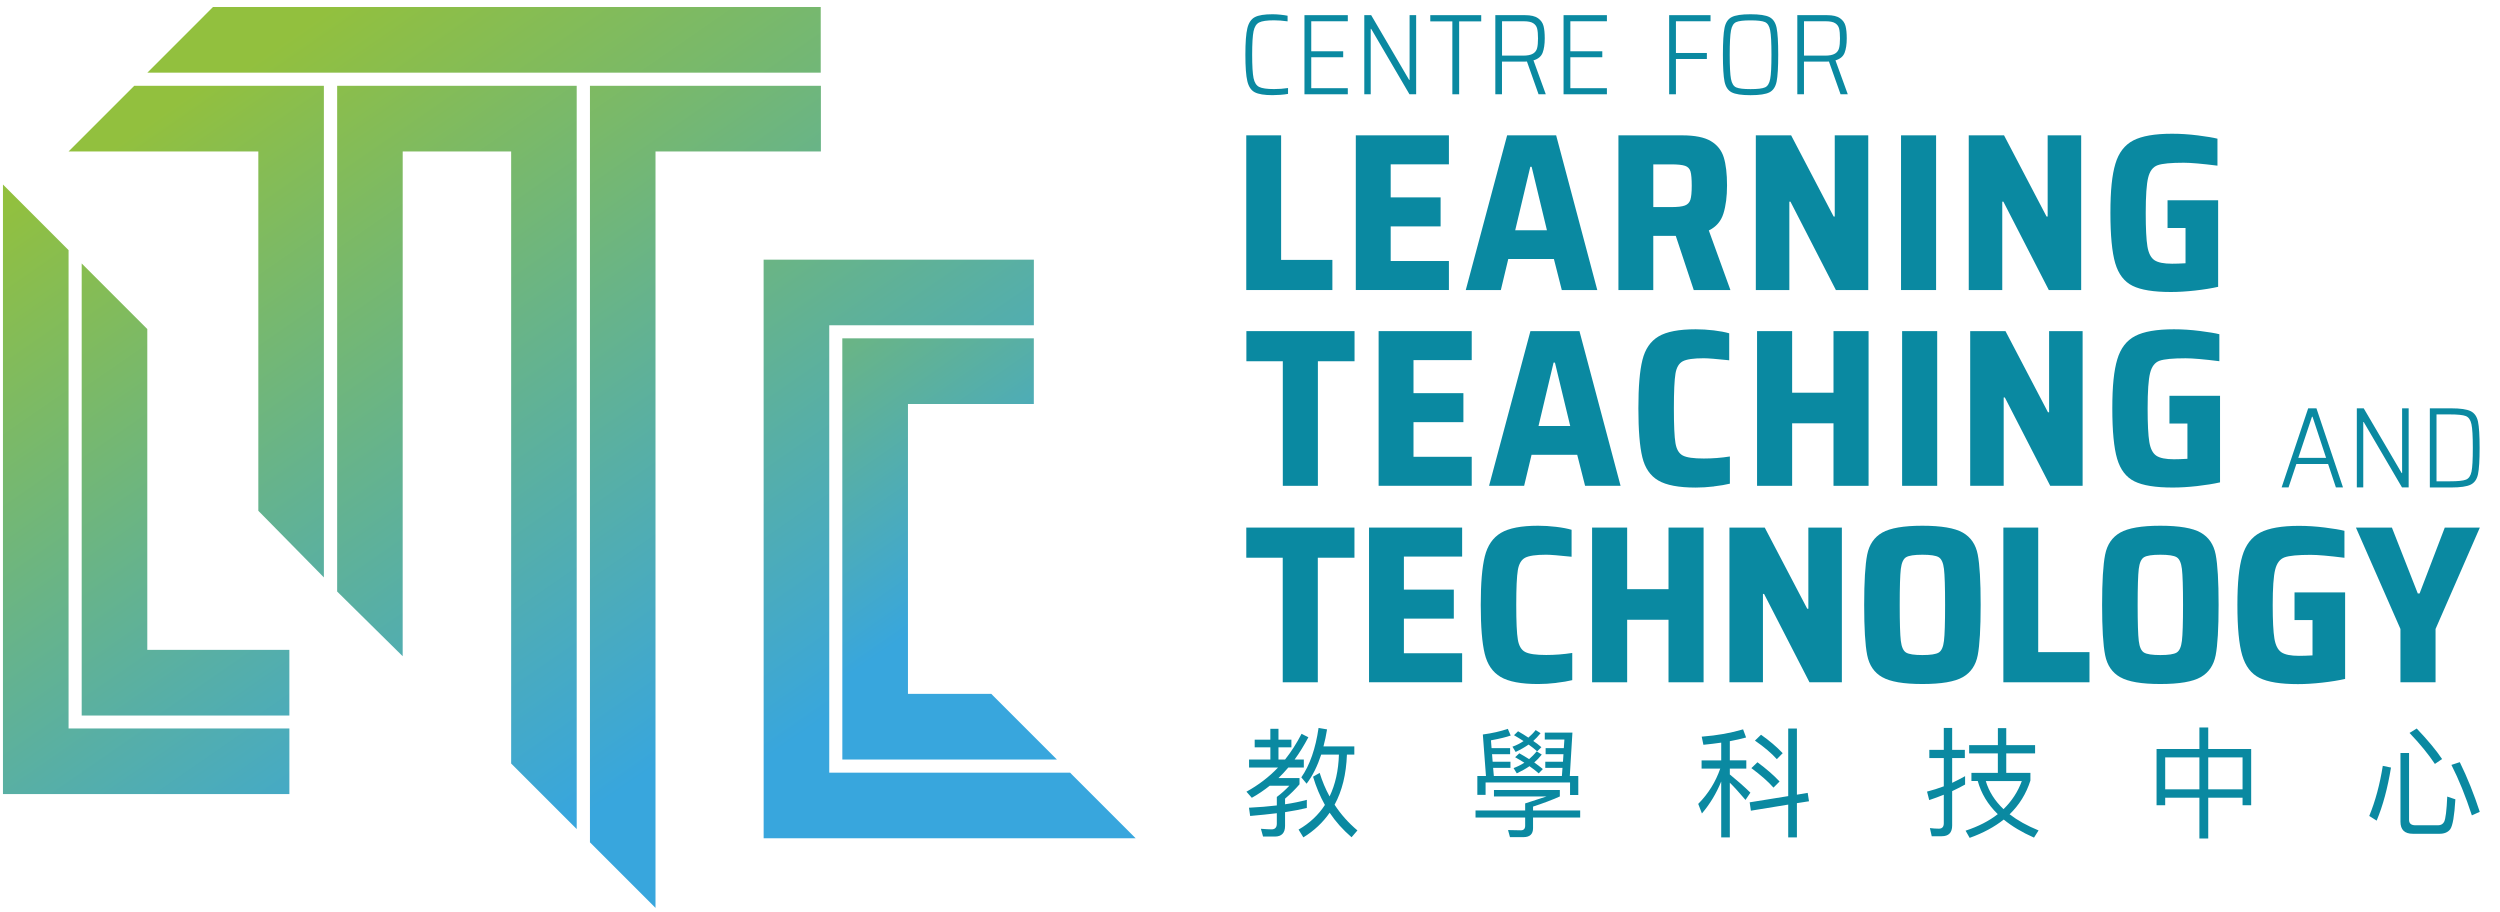 <svg width="170" height="62" viewBox="0 0 170 62" fill="none" xmlns="http://www.w3.org/2000/svg">
<path d="M4.663 17.01L0.201 12.547V53.997H19.678V49.535H4.663V17.01Z" fill="url(#paint0_linear_19206_76225)"/>
<path d="M10.016 44.191V22.376L5.555 17.914V48.654H19.677V44.191H10.016Z" fill="url(#paint1_linear_19206_76225)"/>
<path d="M22.926 40.224L27.382 44.623L27.384 10.298H34.758V51.919L39.216 56.378V5.836H22.926V40.224Z" fill="url(#paint2_linear_19206_76225)"/>
<path d="M4.664 10.298H17.566V34.733L22.024 39.264V5.836H9.127L4.664 10.298Z" fill="url(#paint3_linear_19206_76225)"/>
<path d="M14.483 0.477L10.021 4.94H55.81V0.477H14.483Z" fill="url(#paint4_linear_19206_76225)"/>
<path d="M40.117 57.279L44.574 61.737L44.575 10.298H55.821V5.836H40.117V57.279Z" fill="url(#paint5_linear_19206_76225)"/>
<path d="M57.279 51.646H71.868L67.405 47.182H61.741V27.471H70.3V23.008H57.277L57.279 51.646Z" fill="url(#paint6_linear_19206_76225)"/>
<path d="M56.389 52.541V22.118H70.303V17.656H51.926L51.928 57.003H77.225L72.764 52.541H56.389Z" fill="url(#paint7_linear_19206_76225)"/>
<path d="M87.076 6.448C86.875 6.463 86.693 6.471 86.531 6.471C85.979 6.471 85.578 6.406 85.327 6.276C85.076 6.146 84.908 5.894 84.819 5.521C84.729 5.149 84.686 4.548 84.686 3.719C84.686 2.891 84.729 2.298 84.819 1.925C84.908 1.553 85.076 1.301 85.327 1.167C85.576 1.034 85.979 0.969 86.531 0.969C86.698 0.969 86.879 0.979 87.07 0.999C87.263 1.019 87.424 1.043 87.556 1.07V1.452C87.217 1.405 86.909 1.381 86.633 1.381C86.153 1.381 85.817 1.43 85.624 1.526C85.432 1.622 85.304 1.823 85.241 2.128C85.179 2.432 85.147 2.963 85.147 3.719C85.147 4.475 85.179 5.006 85.241 5.311C85.304 5.616 85.432 5.816 85.624 5.912C85.817 6.008 86.153 6.057 86.633 6.057C86.961 6.057 87.279 6.033 87.586 5.986V6.385C87.444 6.412 87.274 6.433 87.074 6.448H87.076Z" fill="#0A89A1"/>
<path d="M88.703 6.411V1.031H91.651V1.446H89.165V3.487H91.337V3.893H89.165V5.997H91.651V6.411H88.703Z" fill="#0A89A1"/>
<path d="M95.844 6.411L93.24 1.963H93.209V6.411H92.772V1.031H93.24L95.82 5.432H95.852V1.031H96.298V6.411H95.845H95.844Z" fill="#0A89A1"/>
<path d="M98.76 6.411V1.454H97.26V1.031H100.723V1.454H99.222V6.411H98.76Z" fill="#0A89A1"/>
<path d="M104.622 6.411L103.832 4.183C103.78 4.188 103.713 4.191 103.629 4.191H102.135V6.411H101.682V1.031H103.706C104.097 1.031 104.39 1.1 104.585 1.238C104.781 1.377 104.905 1.553 104.961 1.771C105.017 1.988 105.043 2.268 105.043 2.611C105.043 3.007 104.995 3.332 104.899 3.585C104.803 3.837 104.595 4.011 104.277 4.105L105.114 6.411H104.621H104.622ZM104.237 3.652C104.385 3.564 104.481 3.438 104.523 3.276C104.565 3.115 104.585 2.894 104.585 2.611C104.585 2.328 104.565 2.102 104.526 1.946C104.488 1.789 104.398 1.668 104.26 1.579C104.122 1.489 103.907 1.446 103.615 1.446H102.138V3.783H103.561C103.864 3.783 104.088 3.74 104.237 3.65V3.652Z" fill="#0A89A1"/>
<path d="M106.322 6.411V1.031H109.27V1.446H106.784V3.487H108.956V3.893H106.784V5.997H109.27V6.411H106.322Z" fill="#0A89A1"/>
<path d="M113.502 6.411V1.031H116.316V1.446H113.963V3.603H116.067V4.011H113.963V6.411H113.502Z" fill="#0A89A1"/>
<path d="M117.753 6.278C117.503 6.148 117.342 5.904 117.268 5.547C117.195 5.19 117.158 4.582 117.158 3.721C117.158 2.86 117.195 2.252 117.268 1.895C117.34 1.538 117.502 1.294 117.753 1.164C118.004 1.034 118.43 0.969 119.034 0.969C119.639 0.969 120.074 1.034 120.325 1.164C120.576 1.294 120.736 1.538 120.81 1.895C120.882 2.252 120.919 2.86 120.919 3.721C120.919 4.582 120.882 5.19 120.81 5.547C120.737 5.904 120.576 6.148 120.325 6.278C120.074 6.407 119.644 6.473 119.034 6.473C118.425 6.473 118.002 6.407 117.753 6.278ZM120.021 5.942C120.198 5.865 120.316 5.675 120.373 5.371C120.431 5.068 120.459 4.519 120.459 3.723C120.459 2.926 120.431 2.375 120.373 2.074C120.316 1.77 120.198 1.582 120.021 1.503C119.845 1.424 119.516 1.385 119.036 1.385C118.556 1.385 118.236 1.424 118.059 1.503C117.882 1.58 117.765 1.77 117.707 2.074C117.65 2.377 117.621 2.926 117.621 3.723C117.621 4.519 117.65 5.07 117.707 5.371C117.765 5.675 117.882 5.863 118.059 5.942C118.236 6.02 118.563 6.06 119.036 6.06C119.509 6.06 119.845 6.022 120.021 5.942Z" fill="#0A89A1"/>
<path d="M125.158 6.411L124.368 4.183C124.315 4.188 124.248 4.191 124.164 4.191H122.67V6.411H122.217V1.031H124.241C124.632 1.031 124.925 1.1 125.12 1.238C125.316 1.377 125.441 1.553 125.496 1.771C125.552 1.988 125.579 2.268 125.579 2.611C125.579 3.007 125.53 3.332 125.434 3.585C125.338 3.837 125.131 4.011 124.812 4.105L125.649 6.411H125.156H125.158ZM124.77 3.652C124.918 3.564 125.014 3.438 125.056 3.276C125.099 3.115 125.119 2.894 125.119 2.611C125.119 2.328 125.099 2.102 125.06 1.946C125.021 1.789 124.932 1.668 124.794 1.579C124.656 1.489 124.44 1.446 124.149 1.446H122.672V3.783H124.095C124.398 3.783 124.622 3.74 124.77 3.65V3.652Z" fill="#0A89A1"/>
<path d="M158.842 33.145L158.31 31.55H156.153L155.62 33.145H155.15L156.956 27.766H157.518L159.324 33.145H158.839H158.842ZM157.254 28.337H157.215L156.284 31.136H158.175L157.252 28.337H157.254Z" fill="#0A89A1"/>
<path d="M163.336 33.145L160.732 28.697H160.702V33.145H160.264V27.766H160.732L163.312 32.167H163.343V27.766H163.789V33.145H163.336Z" fill="#0A89A1"/>
<path d="M165.229 27.766H166.675C167.3 27.766 167.743 27.83 168.004 27.958C168.264 28.086 168.43 28.323 168.504 28.67C168.577 29.017 168.614 29.612 168.614 30.457C168.614 31.303 168.577 31.897 168.504 32.244C168.432 32.591 168.265 32.829 168.004 32.957C167.743 33.085 167.3 33.149 166.675 33.149H165.229V27.769V27.766ZM166.589 32.729C167.127 32.729 167.492 32.692 167.684 32.616C167.876 32.541 168.003 32.36 168.063 32.072C168.124 31.786 168.152 31.247 168.152 30.454C168.152 29.66 168.122 29.135 168.058 28.844C167.994 28.552 167.868 28.369 167.676 28.293C167.482 28.217 167.12 28.18 166.589 28.18H165.683V32.731H166.589V32.729Z" fill="#0A89A1"/>
<path d="M84.746 19.723V9.203H87.116V17.673H90.602V19.723H84.746Z" fill="#0A89A1"/>
<path d="M92.195 19.723V9.203H98.526V11.175H94.567V13.422H97.961V15.395H94.567V17.749H98.526V19.721H92.195V19.723Z" fill="#0A89A1"/>
<path d="M106.202 19.723L105.666 17.613H102.562L102.057 19.723H99.672L102.485 9.203H105.818L108.615 19.723H106.2H106.202ZM104.152 11.344H104.059L103.035 15.656H105.191L104.152 11.344Z" fill="#0A89A1"/>
<path d="M115.175 19.723L113.952 16.038H112.423V19.723H110.053V9.203H114.38C115.245 9.203 115.899 9.333 116.337 9.594C116.775 9.853 117.068 10.224 117.216 10.702C117.364 11.182 117.438 11.819 117.438 12.614C117.438 13.358 117.357 13.993 117.194 14.517C117.031 15.043 116.699 15.427 116.2 15.671L117.669 19.723H115.176H115.175ZM114.572 13.975C114.76 13.904 114.885 13.774 114.946 13.584C115.006 13.395 115.038 13.077 115.038 12.629C115.038 12.181 115.01 11.847 114.954 11.659C114.898 11.47 114.775 11.342 114.587 11.277C114.398 11.211 114.08 11.177 113.632 11.177H112.424V14.082H113.617C114.065 14.082 114.383 14.047 114.572 13.975Z" fill="#0A89A1"/>
<path d="M124.84 19.723L121.751 13.714H121.675V19.723H119.396V9.203H121.797L124.687 14.723H124.763V9.203H127.041V19.723H124.84Z" fill="#0A89A1"/>
<path d="M129.27 19.723V9.203H131.654V19.723H129.27Z" fill="#0A89A1"/>
<path d="M139.319 19.723L136.23 13.714H136.154V19.723H133.875V9.203H136.275L139.165 14.723H139.241V9.203H141.52V19.723H139.319Z" fill="#0A89A1"/>
<path d="M147.393 15.499V13.618H150.833V19.504C150.385 19.605 149.863 19.69 149.265 19.757C148.668 19.823 148.121 19.856 147.621 19.856C146.449 19.856 145.579 19.716 145.014 19.435C144.448 19.156 144.055 18.642 143.836 17.899C143.617 17.155 143.508 16.015 143.508 14.475C143.508 12.936 143.619 11.896 143.845 11.142C144.069 10.387 144.475 9.857 145.061 9.552C145.647 9.247 146.526 9.094 147.698 9.094C148.269 9.094 148.855 9.132 149.457 9.208C150.058 9.284 150.501 9.358 150.787 9.431V11.265C149.726 11.132 148.963 11.066 148.493 11.066C147.626 11.066 147.036 11.122 146.72 11.235C146.403 11.347 146.189 11.625 146.078 12.068C145.965 12.511 145.91 13.315 145.91 14.477C145.91 15.536 145.948 16.296 146.024 16.756C146.1 17.214 146.258 17.525 146.497 17.689C146.737 17.852 147.137 17.933 147.698 17.933C147.943 17.933 148.249 17.923 148.616 17.902V15.502H147.393V15.499Z" fill="#0A89A1"/>
<path d="M87.226 46.395V37.925H84.748V35.875H92.103V37.925H89.611V46.395H87.226Z" fill="#0A89A1"/>
<path d="M93.094 46.395V35.875H99.425V37.847H95.465V40.094H98.859V42.066H95.465V44.421H99.425V46.393H93.094V46.395Z" fill="#0A89A1"/>
<path d="M105.828 46.438C105.391 46.489 104.978 46.514 104.591 46.514C103.438 46.514 102.59 46.354 102.044 46.032C101.498 45.711 101.136 45.184 100.959 44.449C100.781 43.715 100.691 42.61 100.691 41.131C100.691 39.653 100.782 38.576 100.966 37.837C101.15 37.097 101.513 36.565 102.059 36.238C102.605 35.912 103.449 35.75 104.589 35.75C104.986 35.75 105.397 35.775 105.82 35.826C106.243 35.876 106.591 35.944 106.868 36.025V37.859C106 37.768 105.424 37.721 105.14 37.721C104.446 37.721 103.971 37.79 103.71 37.926C103.45 38.064 103.284 38.344 103.213 38.767C103.142 39.189 103.105 39.977 103.105 41.13C103.105 42.282 103.14 43.068 103.213 43.493C103.284 43.915 103.45 44.197 103.71 44.333C103.969 44.471 104.446 44.539 105.14 44.539C105.731 44.539 106.322 44.493 106.913 44.401V46.25C106.627 46.321 106.265 46.383 105.827 46.433L105.828 46.438Z" fill="#0A89A1"/>
<path d="M113.459 46.395V42.144H110.647V46.395H108.262V35.875H110.647V40.064H113.459V35.875H115.844V46.395H113.459Z" fill="#0A89A1"/>
<path d="M123.045 46.395L119.956 40.386H119.88V46.395H117.602V35.875H120.002L122.892 41.394H122.968V35.875H125.247V46.395H123.045Z" fill="#0A89A1"/>
<path d="M127.993 46.049C127.447 45.739 127.106 45.239 126.969 44.55C126.831 43.861 126.764 42.723 126.764 41.133C126.764 39.543 126.833 38.404 126.969 37.716C127.107 37.027 127.447 36.528 127.993 36.217C128.539 35.907 129.448 35.75 130.723 35.75C131.998 35.75 132.923 35.905 133.469 36.217C134.014 36.528 134.353 37.025 134.486 37.707C134.619 38.389 134.685 39.531 134.685 41.131C134.685 42.731 134.617 43.873 134.486 44.555C134.353 45.239 134.014 45.736 133.469 46.046C132.923 46.358 132.009 46.513 130.723 46.513C129.438 46.513 128.539 46.358 127.993 46.046V46.049ZM131.832 44.375C132.02 44.262 132.14 43.998 132.19 43.58C132.241 43.163 132.266 42.347 132.266 41.133C132.266 39.919 132.241 39.105 132.19 38.686C132.14 38.268 132.019 38.004 131.832 37.891C131.645 37.778 131.274 37.722 130.723 37.722C130.173 37.722 129.804 37.778 129.615 37.891C129.427 38.004 129.307 38.268 129.256 38.686C129.206 39.103 129.181 39.919 129.181 41.133C129.181 42.347 129.206 43.161 129.256 43.58C129.307 43.998 129.427 44.262 129.615 44.375C129.804 44.488 130.173 44.544 130.723 44.544C131.274 44.544 131.643 44.488 131.832 44.375Z" fill="#0A89A1"/>
<path d="M136.229 46.395V35.875H138.598V44.345H142.085V46.395H136.229Z" fill="#0A89A1"/>
<path d="M144.173 46.049C143.627 45.739 143.285 45.239 143.149 44.55C143.011 43.861 142.943 42.723 142.943 41.133C142.943 39.543 143.012 38.404 143.149 37.716C143.287 37.027 143.627 36.528 144.173 36.217C144.719 35.907 145.628 35.75 146.903 35.75C148.178 35.75 149.103 35.905 149.648 36.217C150.194 36.528 150.533 37.025 150.666 37.707C150.799 38.389 150.865 39.531 150.865 41.131C150.865 42.731 150.797 43.873 150.666 44.555C150.533 45.239 150.194 45.736 149.648 46.046C149.103 46.358 148.188 46.513 146.903 46.513C145.618 46.513 144.719 46.358 144.173 46.046V46.049ZM148.011 44.375C148.2 44.262 148.32 43.998 148.37 43.58C148.421 43.163 148.446 42.347 148.446 41.133C148.446 39.919 148.421 39.105 148.37 38.686C148.32 38.268 148.198 38.004 148.011 37.891C147.824 37.778 147.454 37.722 146.903 37.722C146.352 37.722 145.983 37.778 145.795 37.891C145.606 38.004 145.487 38.268 145.436 38.686C145.386 39.103 145.36 39.919 145.36 41.133C145.36 42.347 145.386 43.161 145.436 43.58C145.487 43.998 145.606 44.262 145.795 44.375C145.983 44.488 146.352 44.544 146.903 44.544C147.454 44.544 147.823 44.488 148.011 44.375Z" fill="#0A89A1"/>
<path d="M156.028 42.163V40.282H159.468V46.168C159.019 46.269 158.497 46.354 157.899 46.421C157.303 46.487 156.756 46.52 156.256 46.52C155.083 46.52 154.214 46.381 153.648 46.099C153.082 45.82 152.69 45.306 152.471 44.563C152.252 43.819 152.143 42.678 152.143 41.139C152.143 39.6 152.254 38.56 152.479 37.806C152.703 37.051 153.109 36.521 153.695 36.216C154.282 35.911 155.161 35.758 156.333 35.758C156.904 35.758 157.49 35.797 158.091 35.872C158.693 35.948 159.136 36.022 159.422 36.095V37.929C158.361 37.796 157.598 37.73 157.128 37.73C156.261 37.73 155.671 37.786 155.354 37.898C155.038 38.011 154.824 38.289 154.713 38.732C154.6 39.175 154.544 39.979 154.544 41.141C154.544 42.2 154.583 42.96 154.659 43.42C154.735 43.878 154.893 44.189 155.132 44.353C155.371 44.516 155.772 44.597 156.333 44.597C156.577 44.597 156.884 44.587 157.251 44.567V42.166H156.028V42.163Z" fill="#0A89A1"/>
<path d="M163.23 46.395V42.77L160.203 35.875H162.65L164.409 40.355H164.532L166.245 35.875H168.63L165.618 42.77V46.395H163.233H163.23Z" fill="#0A89A1"/>
<path d="M86.383 50.298V49.557H86.936V50.298H87.815V50.819H86.936V51.648H87.384C87.806 51.119 88.18 50.532 88.505 49.899L88.969 50.135C88.675 50.687 88.367 51.193 88.034 51.648H88.66V52.193H87.603C87.384 52.454 87.163 52.688 86.936 52.909H88.367V53.332C88.091 53.657 87.766 53.982 87.384 54.309V54.691C87.936 54.61 88.433 54.504 88.864 54.389V54.942C88.457 55.04 87.961 55.137 87.384 55.227V56.161C87.384 56.641 87.148 56.886 86.693 56.886H85.888L85.741 56.357C86.051 56.38 86.287 56.397 86.466 56.397C86.701 56.397 86.824 56.267 86.824 56.006V55.299C86.28 55.365 85.677 55.429 85.01 55.486L84.93 54.925C85.62 54.893 86.255 54.836 86.824 54.77V54.192C87.118 53.973 87.402 53.721 87.678 53.428H86.344C85.954 53.738 85.548 54.014 85.123 54.25L84.758 53.835C85.571 53.387 86.287 52.843 86.905 52.193H84.936V51.648H86.385V50.819H85.319V50.298H86.385H86.383ZM88.849 53.291L88.49 52.86C89.068 52.03 89.459 50.908 89.662 49.5L90.24 49.598C90.174 50.005 90.094 50.394 89.996 50.753H92.094V51.314H91.591C91.542 52.648 91.266 53.778 90.752 54.721C91.175 55.371 91.695 55.958 92.305 56.469L91.906 56.933C91.32 56.429 90.825 55.875 90.417 55.265C89.954 55.932 89.359 56.493 88.628 56.941L88.303 56.412C89.051 55.981 89.654 55.42 90.094 54.736C89.76 54.142 89.492 53.5 89.288 52.816L89.737 52.555C89.915 53.125 90.136 53.662 90.412 54.157C90.803 53.343 91.013 52.4 91.047 51.311H89.843C89.582 52.099 89.257 52.759 88.851 53.288L88.849 53.291Z" fill="#0A89A1"/>
<path d="M106.069 53.719V54.159C105.525 54.403 104.914 54.63 104.247 54.849V55.111H107.452V55.59H104.247V56.315C104.247 56.722 104.028 56.925 103.597 56.925H102.677L102.547 56.444C102.808 56.453 103.1 56.461 103.418 56.461C103.614 56.461 103.711 56.355 103.711 56.145V55.592H100.336V55.112H103.711V54.632C104.329 54.437 104.809 54.282 105.16 54.161H101.589V53.721H106.071L106.069 53.719ZM101.498 51.799H102.711V52.214H101.532L101.581 52.766H106.209L106.249 52.214H105.079V51.799H106.283L106.315 51.287H105.102V50.873H106.339L106.379 50.287H105.045V49.815H106.925L106.746 52.768H107.324V54.061H106.763V53.207H101.02V54.053H100.459V52.768H101.045L100.833 49.945C101.459 49.864 102.029 49.733 102.532 49.562L102.728 50.017C102.451 50.115 102.003 50.23 101.385 50.342L101.426 50.871H102.687V51.285H101.459L101.5 51.797L101.498 51.799ZM103.93 50.157C104.109 50.002 104.281 49.832 104.425 49.645L104.759 49.857C104.595 50.061 104.425 50.24 104.262 50.386C104.466 50.524 104.653 50.662 104.814 50.809L104.53 51.093C104.36 50.939 104.164 50.784 103.944 50.63C103.699 50.8 103.406 50.972 103.064 51.134L102.846 50.775C103.122 50.678 103.374 50.548 103.602 50.393C103.398 50.263 103.179 50.125 102.952 49.994L103.228 49.726C103.48 49.872 103.716 50.011 103.927 50.157H103.93ZM103.979 51.621C104.166 51.457 104.338 51.287 104.491 51.092L104.841 51.311C104.671 51.523 104.499 51.702 104.329 51.848C104.542 51.995 104.735 52.15 104.915 52.296L104.631 52.589C104.452 52.426 104.24 52.264 104.004 52.101C103.769 52.264 103.484 52.426 103.142 52.589L102.923 52.23C103.184 52.133 103.427 52.01 103.656 51.865C103.452 51.735 103.241 51.612 103.029 51.491L103.314 51.223C103.55 51.353 103.769 51.491 103.981 51.622L103.979 51.621Z" fill="#0A89A1"/>
<path d="M117.043 51.703V50.499C116.652 50.556 116.255 50.605 115.831 50.646L115.716 50.093C116.774 50.012 117.717 49.84 118.53 49.596L118.734 50.149C118.384 50.246 118.018 50.327 117.628 50.401V51.703H118.749V52.264H117.628V52.663C118.082 53.029 118.556 53.445 119.027 53.9L118.694 54.395C118.271 53.9 117.921 53.509 117.628 53.224V56.941H117.042V53.143C116.716 53.94 116.285 54.664 115.731 55.316L115.479 54.666C116.171 53.967 116.666 53.162 116.976 52.266H115.708V51.705H117.042L117.043 51.703ZM123.012 54.486L122.19 54.615V56.941H121.598V54.713L119.059 55.127L118.978 54.558L121.598 54.136V49.539H122.19V54.038L122.923 53.916L123.012 54.486ZM121.011 53.143L120.597 53.558C120.232 53.143 119.726 52.704 119.093 52.232L119.507 51.833C120.1 52.273 120.605 52.704 121.011 53.143ZM121.224 51.215L120.824 51.623C120.466 51.223 119.97 50.801 119.336 50.361L119.75 49.962C120.336 50.376 120.823 50.792 121.222 51.215H121.224Z" fill="#0A89A1"/>
<path d="M131.357 56.862L131.234 56.309C131.447 56.335 131.649 56.35 131.844 56.35C132.063 56.35 132.178 56.229 132.178 55.984V54.041C131.853 54.17 131.528 54.294 131.186 54.406L131.039 53.829C131.43 53.731 131.804 53.608 132.178 53.47V51.55H131.194V50.989H132.178V49.5H132.747V50.989H133.609V51.55H132.747V53.234C133.048 53.087 133.341 52.941 133.626 52.779V53.349C133.333 53.512 133.04 53.658 132.747 53.797V56.131C132.747 56.619 132.511 56.864 132.04 56.864H131.356L131.357 56.862ZM135.856 50.671V49.515H136.425V50.671H138.386V51.231H136.425V52.557H138.068V53.077C137.783 53.972 137.311 54.736 136.653 55.371C137.19 55.786 137.849 56.153 138.622 56.469L138.312 56.958C137.498 56.599 136.808 56.185 136.254 55.73C135.619 56.234 134.847 56.65 133.936 56.975L133.66 56.486C134.522 56.202 135.253 55.828 135.848 55.363C135.164 54.696 134.718 53.948 134.488 53.109H134.057V52.557H135.854V51.231H133.902V50.671H135.854H135.856ZM136.238 55.023C136.799 54.477 137.215 53.844 137.483 53.111H135.034C135.246 53.827 135.652 54.462 136.238 55.023Z" fill="#0A89A1"/>
<path d="M150.16 49.469V50.932H153.08V54.756H152.494V54.244H150.16V57.018H149.559V54.244H147.233V54.756H146.646V50.932H149.559V49.469H150.16ZM149.559 53.674V51.503H147.233V53.674H149.559ZM152.494 53.674V51.503H150.16V53.674H152.494Z" fill="#0A89A1"/>
<path d="M162.588 52.192C162.361 53.591 162.036 54.794 161.613 55.803L161.109 55.486C161.532 54.454 161.834 53.313 162.029 52.079L162.59 52.194L162.588 52.192ZM164.077 56.697C163.508 56.697 163.232 56.421 163.232 55.875V51.206H163.816V55.754C163.816 55.998 163.963 56.12 164.256 56.12H165.785C165.98 56.12 166.118 56.039 166.201 55.884C166.299 55.688 166.371 55.119 166.413 54.167L166.966 54.354C166.9 55.469 166.787 56.145 166.615 56.389C166.46 56.593 166.216 56.697 165.891 56.697H164.077ZM166.061 51.614L165.573 51.948C165.15 51.313 164.581 50.605 163.848 49.84L164.336 49.539C165.086 50.327 165.664 51.02 166.061 51.614ZM168.625 55.202L168.087 55.446C167.665 54.152 167.201 53.005 166.696 52.013L167.265 51.826C167.786 52.884 168.232 54.006 168.623 55.202H168.625Z" fill="#0A89A1"/>
<path d="M87.231 33.036V24.565H84.754V22.516H92.109V24.565H89.616V33.036H87.231Z" fill="#0A89A1"/>
<path d="M93.746 33.036V22.516H100.077V24.488H96.118V26.735H99.511V28.707H96.118V31.062H100.077V33.034H93.746V33.036Z" fill="#0A89A1"/>
<path d="M107.786 33.036L107.25 30.925H104.146L103.641 33.036H101.256L104.069 22.516H107.402L110.199 33.036H107.784H107.786ZM105.736 24.656H105.643L104.619 28.968H106.775L105.736 24.656Z" fill="#0A89A1"/>
<path d="M116.547 33.079C116.109 33.13 115.697 33.155 115.309 33.155C114.157 33.155 113.308 32.995 112.763 32.673C112.217 32.352 111.855 31.824 111.678 31.09C111.499 30.356 111.41 29.251 111.41 27.772C111.41 26.293 111.501 25.217 111.685 24.477C111.868 23.738 112.232 23.206 112.778 22.879C113.323 22.552 114.167 22.391 115.308 22.391C115.705 22.391 116.116 22.416 116.539 22.466C116.962 22.517 117.31 22.584 117.586 22.665V24.499C116.719 24.408 116.143 24.361 115.858 24.361C115.164 24.361 114.689 24.43 114.428 24.567C114.169 24.705 114.002 24.984 113.932 25.407C113.861 25.83 113.824 26.618 113.824 27.77C113.824 28.922 113.859 29.709 113.932 30.133C114.002 30.556 114.169 30.837 114.428 30.974C114.688 31.112 115.164 31.179 115.858 31.179C116.45 31.179 117.041 31.134 117.632 31.041V32.89C117.346 32.961 116.983 33.023 116.546 33.074L116.547 33.079Z" fill="#0A89A1"/>
<path d="M124.678 33.036V28.785H121.865V33.036H119.48V22.516H121.865V26.704H124.678V22.516H127.063V33.036H124.678Z" fill="#0A89A1"/>
<path d="M129.344 33.036V22.516H131.729V33.036H129.344Z" fill="#0A89A1"/>
<path d="M139.416 33.036L136.327 27.026H136.251V33.036H133.973V22.516H136.373L139.263 28.035H139.339V22.516H141.618V33.036H139.416Z" fill="#0A89A1"/>
<path d="M147.522 28.796V26.915H150.962V32.801C150.514 32.902 149.992 32.986 149.394 33.054C148.797 33.12 148.25 33.153 147.75 33.153C146.577 33.153 145.708 33.013 145.142 32.732C144.577 32.453 144.184 31.939 143.965 31.196C143.746 30.452 143.637 29.311 143.637 27.772C143.637 26.233 143.748 25.193 143.974 24.439C144.198 23.684 144.603 23.154 145.19 22.849C145.776 22.544 146.655 22.391 147.827 22.391C148.398 22.391 148.984 22.429 149.586 22.505C150.187 22.581 150.63 22.655 150.916 22.727V24.562C149.855 24.429 149.092 24.363 148.622 24.363C147.755 24.363 147.165 24.419 146.849 24.531C146.532 24.644 146.318 24.922 146.207 25.365C146.094 25.808 146.039 26.611 146.039 27.774C146.039 28.833 146.077 29.593 146.153 30.052C146.229 30.511 146.387 30.822 146.626 30.985C146.865 31.149 147.266 31.23 147.827 31.23C148.071 31.23 148.378 31.22 148.745 31.199V28.799H147.522V28.796Z" fill="#0A89A1"/>
<defs>
<linearGradient id="paint0_linear_19206_76225" x1="21.047" y1="62.43" x2="-8.446" y2="19.769" gradientUnits="userSpaceOnUse">
<stop stop-color="#38A6DD"/>
<stop offset="1" stop-color="#92C03E"/>
</linearGradient>
<linearGradient id="paint1_linear_19206_76225" x1="24.19" y1="59.239" x2="-4.287" y2="18.052" gradientUnits="userSpaceOnUse">
<stop stop-color="#38A6DD"/>
<stop offset="1" stop-color="#92C03E"/>
</linearGradient>
<linearGradient id="paint2_linear_19206_76225" x1="48.655" y1="48.463" x2="17.893" y2="3.97" gradientUnits="userSpaceOnUse">
<stop stop-color="#38A6DD"/>
<stop offset="1" stop-color="#92C03E"/>
</linearGradient>
<linearGradient id="paint3_linear_19206_76225" x1="40.174" y1="49.76" x2="11.058" y2="7.648" gradientUnits="userSpaceOnUse">
<stop stop-color="#38A6DD"/>
<stop offset="1" stop-color="#92C03E"/>
</linearGradient>
<linearGradient id="paint4_linear_19206_76225" x1="63.833" y1="47.426" x2="28.53" y2="-3.636" gradientUnits="userSpaceOnUse">
<stop stop-color="#38A6DD"/>
<stop offset="1" stop-color="#92C03E"/>
</linearGradient>
<linearGradient id="paint5_linear_19206_76225" x1="56.52" y1="43.928" x2="26.822" y2="0.97" gradientUnits="userSpaceOnUse">
<stop stop-color="#38A6DD"/>
<stop offset="1" stop-color="#92C03E"/>
</linearGradient>
<linearGradient id="paint6_linear_19206_76225" x1="65.864" y1="40.329" x2="46.523" y2="12.353" gradientUnits="userSpaceOnUse">
<stop stop-color="#38A6DD"/>
<stop offset="1" stop-color="#92C03E"/>
</linearGradient>
<linearGradient id="paint7_linear_19206_76225" x1="64.908" y1="42.816" x2="36.52" y2="1.755" gradientUnits="userSpaceOnUse">
<stop stop-color="#38A6DD"/>
<stop offset="1" stop-color="#92C03E"/>
</linearGradient>
</defs>
</svg>
